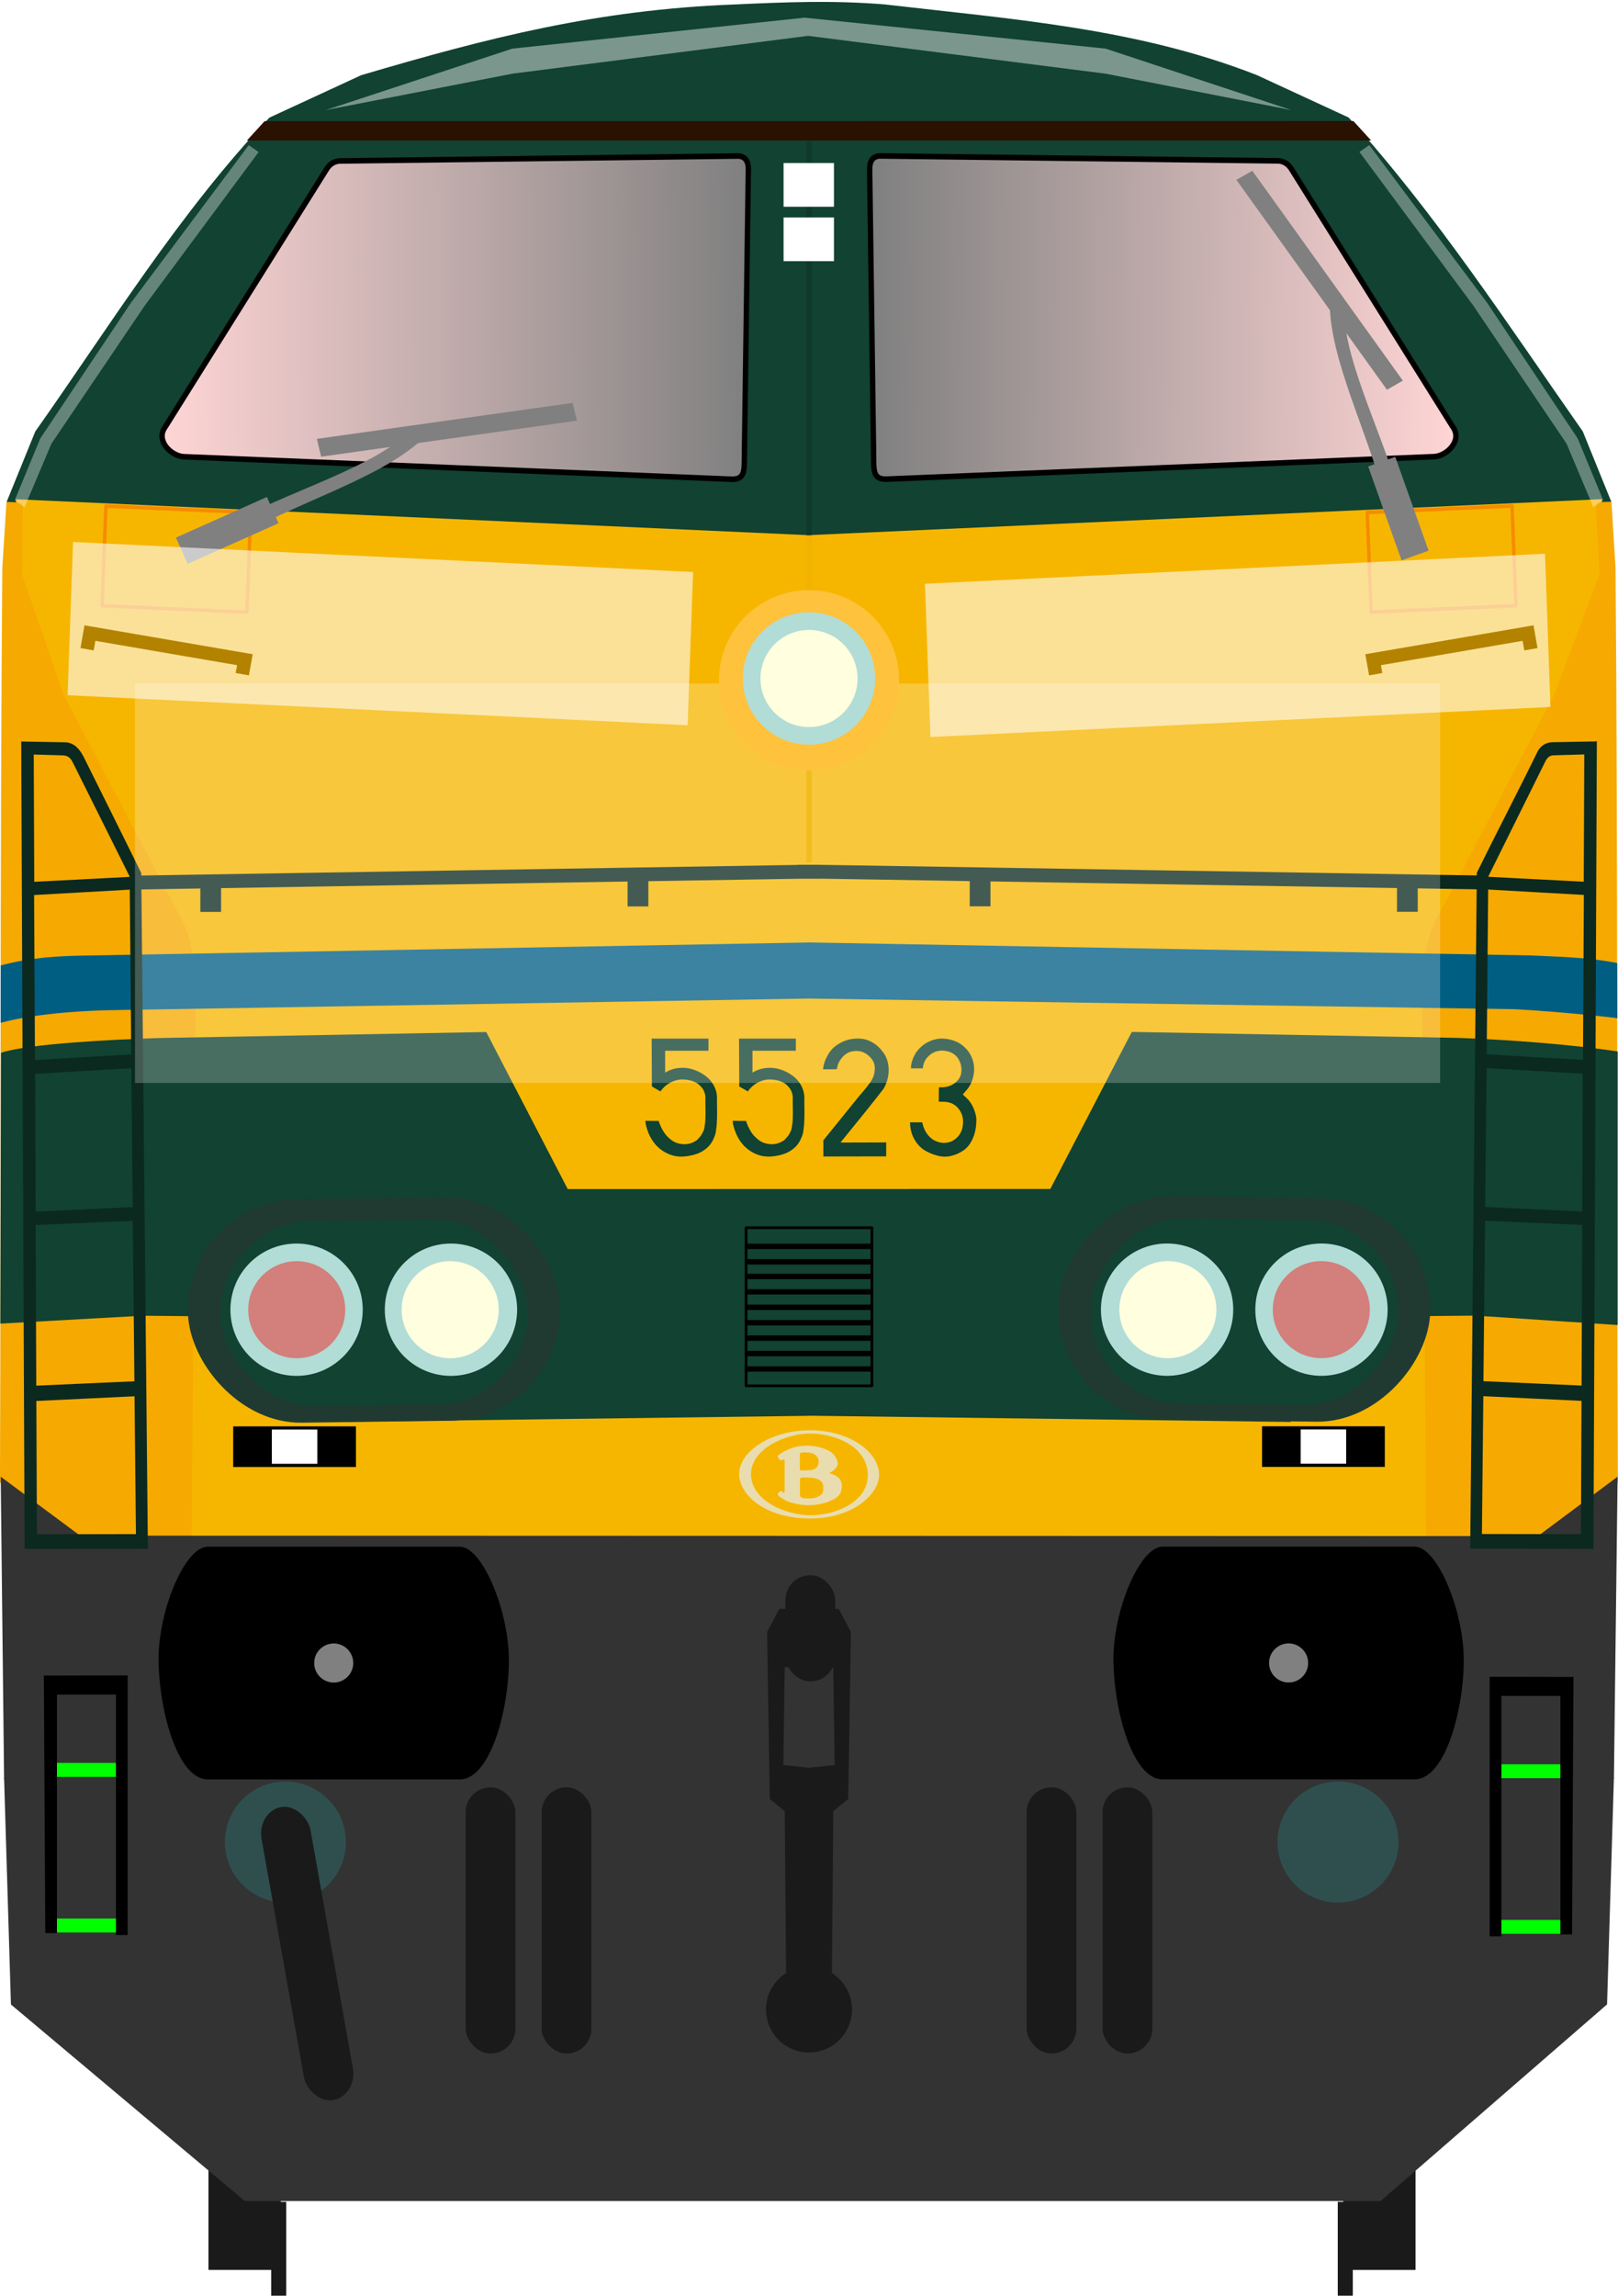 <?xml version="1.0" encoding="utf-8" standalone="no"?>
<!DOCTYPE svg PUBLIC "-//W3C//DTD SVG 1.1//EN" "http://www.w3.org/Graphics/SVG/1.1/DTD/svg11.dtd">
<svg version="1.1" xmlns="http://www.w3.org/2000/svg" height="426.86" width="300.9">
<defs>
<linearGradient id="linearGradient4798" y2="316.65" gradientUnits="userSpaceOnUse" y1="317.29" x2="169.78" x1="61.277"><stop stop-color="#ffd5d5" offset="0"/><stop stop-color="#808080" offset="1"/></linearGradient>
<filter id="filter1899" style="color-interpolation-filters:sRGB" height="2.511" width="1.262" y="-.755" x="-.131"><feGaussianBlur stdDeviation="14.164"/></filter>
<filter id="filter2229" style="color-interpolation-filters:sRGB" height="3.512" width="1.292" y="-1.256" x="-.146"><feGaussianBlur stdDeviation="6.712"/></filter>
<filter id="filter2536" style="color-interpolation-filters:sRGB" height="1.105" width="1.148" y="-.052" x="-.074"><feGaussianBlur stdDeviation="1.322"/></filter>
<filter id="filter2536-6" style="color-interpolation-filters:sRGB" height="1.105" width="1.148" y="-.052" x="-.074"><feGaussianBlur stdDeviation="1.322"/></filter>
<filter id="filter2422" style="color-interpolation-filters:sRGB" height="2.95" width="2.732" y="-.975" x="-.866"><feGaussianBlur stdDeviation="30.72"/></filter>
<filter id="filter2514" style="color-interpolation-filters:sRGB" height="2.95" width="2.732" y="-.975" x="-.866"><feGaussianBlur stdDeviation="30.72"/></filter>
</defs>
<g transform="translate(-31.17,-245.46)">
<g fill="#1a1a1a">
<g transform="translate(-1.67,4.427)">
<rect y="627.74" width="13.436" x="71.611" height="35.357"/>
<rect y="650.45" width="2.796" x="83.278" height="17.456"/>
</g>
<rect transform="scale(-1,1)" height="35.357" width="13.436" y="632.17" x="-294.42"/>
<rect transform="scale(-1,1)" height="17.456" width="2.796" y="654.88" x="-282.75"/>
</g>
<g transform="matrix(1,0,0,1.037,0,-24.503)">
<path fill="#333" d="m1.185 330.74 1.272 42.139 43.496 36.562h142.17-69.048 138.1l42.116-36.581 1.272-42.139z" transform="matrix(1 0 0 .964 30.746 260.29)"/>
<path fill="#114232" d="m167.6 261.14c-25.341 0.947-45.459 5.903-69.27 12.677l-17.06 7.606c-16.734 17.024-29.558 37.178-43.547 56.29l-5.348 12.677 149.25 9.646s99.414-7.488 149.23-9.665l-5.33-12.678c-13.977-19.248-27.207-38.863-43.55-56.29l-17.06-7.605c-22.321-8.448-45.702-10.039-69.27-12.68-9.78-0.75-18.024-0.418-28.045 0.021z"/>
<path fill="#f6b600" transform="matrix(1 0 0 .964 30.746 260.29)" d="m298.31 92.887-147.39 6.691v0.014l-147.49-6.686-0.258 13.855c5.23 62.867 14.582 127.05 31.948 180.19l115.63-0.637 117.14 0.617c4.225-65.577 20.891-119.47 30.674-180.2z"/>
<path fill="#f6a900" transform="translate(30.741,260.29)" d="m1.635 90.024-0.777 11.816c-0.465 57.02-0.212 105.71-0.434 164.02l16.882 12.114 18.771-0.202 0.706-97.335c0.118-6.923-0.415-12.084-3.242-16.68l-21.298-39.18-7.717-21.501 0.131-12.914z"/>
<path fill="#f6a900" d="m330.85 350.29 0.763 11.828c0.465 57.02 0.212 105.72 0.434 164.03l-16.882 12.114-18.771-0.202-0.706-97.342c-0.118-6.923 0.415-12.084 3.242-16.68l21.298-39.18 8.409-21.61-0.71-12.872z"/>
<path fill="#114232" d="m241.65 445.36-15.152 28.158-89.748 0.019-15.152-28.158-60.797 1.073c-8.037 0.247-24.403 0.997-29.443 2.649l-0.124 48.562 26.473-1.417 9.82 0.09 24.58 18.977 89.438-1.119 0.033-0.019 89.564 1.117 24.578-18.975 9.82-0.09 26.461 1.688 0.016-49.053c-8.541-1.241-19.877-2.089-29.571-2.429z"/>
<path fill="#005e83" d="m181.59 429.32-134.12 2.341c-5.446 0.061-10.731 0.362-16.177 1.786l-0.005 10.297s7.099-2.179 22.504-2.32l127.76-2.049 131.27 1.91c7.913 0.387 19.235 1.555 19.134 1.635l-0.026-9.913c-5.449-1.038-10.712-1.111-16.161-1.365z"/>
</g>
<g transform="matrix(1,0,0,1.037,0,-24.503)" stroke="#113d32">
<rect stroke-linejoin="round" transform="matrix(.999 .043 -.04 .999 0 0)" height="17.892" width="26.957" stroke="#f68b00" y="348.63" x="64.881" stroke-width=".64" fill="#f6b600"/>
</g>
<g transform="matrix(1,0,0,1.037,0,-24.503)">
<path d="m61.872 336.92 29.926-46.088c0.683-1.173 1.704-1.643 2.652-1.641l73.994-0.884c1.413 0.046 1.919 1.087 1.894 2.399l-0.758 53.033c-0.07 1.776-0.578 2.527-2.273 2.525l-102.03-4.041c-2.44-0.21-5.169-2.97-3.398-5.31z" stroke="#000" stroke-width="1" fill="url(#linearGradient4798)"/>
<path fill="#2b1100" transform="matrix(1 0 0 .964 30.746 260.29)" d="m49.631 22.58-3.293 3.606 209.07-0.02-3.295-3.606z"/>
<g fill="#808080" transform="matrix(.462 .863 .895 -.446 27.408 605.69)">
<path d="m224.6 97.441c0 11.775 2.917 26.91 0 35.326-0.211 0.907 2.095 2.326 2.391 1.443 2.933-9.851-0.004-24.939 0.438-36.77z" transform="translate(-433.44,64.565)"/>
<rect transform="rotate(-3.254)" ry="0" height="18.386" width="5.303" y="137.51" x="-219.26"/>
<rect transform="matrix(-.331 -.944 .972 -.235 0 0)" height="3.381" width="47.673" y="-264.5" x="-173.78"/>
</g>
</g>
<g transform="matrix(.784 0 0 .814 138.44 90.787)">
<rect y="515.84" x="-81.507" height="9.281" width="29.12"/>
<rect height="7.829" width="10.796" y="516.56" x="-72.345" fill="#fff"/>
</g>
<path fill="#333" transform="translate(30.746,245.44)" d="m301.25 274.59-14.82 11.05-271.1-0.08-14.773-10.96 0.627 56.19 299.38-0.02z"/>
<path fill="#1a1a1a" d="m181.59 544.61v0.002h-5.492l-2.273 4.293 0.504 31.062 2.779 2.273 0.25 30.095a8 8 0 0 0 -3.736 6.764 8 8 0 0 0 8 8 8 8 0 0 0 8 -8 8 8 0 0 0 -3.736 -6.758l0.25-30.103 2.777-2.273 0.506-31.062-2.273-4.293h-5.555zm0.049 10.61 4.496 0.25 0.252 18.182-4.776 0.504-4.758-0.502 0.254-18.182 4.531-0.252z"/>
<g fill="none" transform="matrix(1,0,0,1.038,-1.171,-30.248)" stroke="#000">
<path style="color-rendering:auto;text-decoration-color:#000000;color:#000000;isolation:auto;mix-blend-mode:normal;shape-rendering:auto;solid-color:#000000;text-decoration-line:none;image-rendering:auto;white-space:normal;text-indent:0;text-transform:none;text-decoration-style:solid" d="m296.88 138.38-7.771 0.139c-1.038 0.029-1.888 0.589-2.363 1.586-2.732 5.651-8.036 15.887-11.186 22.311l-0.008 0.867-123.07-1.988c-0-0 0-0.006 0-0.006h-3.236c-0 0 0 0.025 0 0.025l-123.05 1.988-0.008-0.867c-3.15-6.423-10.686-21.529-10.686-21.529-0.704-1.352-1.596-2.297-2.863-2.367l-7.765-0.14s0.441 104.64 0.627 149.02l21.92-0.027-1.203-122.51 11.963-0.195v4.361h2.857v-4.408l76.6-1.242v4.635h2.857v-4.682l28.76-0.469c0 0-0 0.006 0 0.006h3.236c0 0-0-0.025 0-0.025l28.775 0.469v4.68h2.857v-4.633l76.6 1.242v4.408h2.857v-4.361l11.963 0.195-1.203 122.51 21.92 0.027c0.186-44.378 0.627-149.02 0.627-149.02zm-1.326 1.395-0.104 24.691-18.723-0.965 0.008-0.705 10.748-21.67c0.551-0.893 1.197-1.191 2.029-1.178zm-289.36 0.019 6.041 0.174c1.041 0.07 1.707 0.608 2.186 1.615l10.592 21.232 0.008 0.705-18.723 0.965zm270.49 25.07 18.791 1.061-0.166 31.658-18.908-1.088zm-251.63 0.019 0.283 31.631-18.908 1.088-0.166-31.658zm251.33 33.168 18.883 1.088-0.084 26.605-19.066-0.885zm-251.04 0.019 0.268 26.809-19.066 0.885-0.084-26.604zm250.76 28.348 19.072 0.816-0.131 30.857-19.25-0.861zm-250.49 0.019 0.309 30.812-19.25 0.861-0.131-30.857zm250.17 32.578 19.254 0.922-0.113 25.746-19.414-0.033zm-249.85 0.019 0.273 26.635-19.414 0.033-0.113-25.746z" transform="matrix(1 0 0 .964 31.917 265.52)" stroke="#0b291f" fill="#0b291f"/>
</g>
<g transform="translate(1.6162e-7,2.6508e-6)">
<circle cy="587.97" cx="84.241" r="11.25" fill="#2f4f4f"/>
<g fill="#1a1a1a" transform="translate(2.034)">
<rect ry="4.625" height="49.502" width="9.25" y="577.79" x="115.74"/>
<rect ry="4.625" height="49.502" width="9.25" y="577.79" x="129.87"/>
<rect ry="4.625" height="49.502" width="9.25" y="577.79" x="220.06"/>
<rect ry="4.625" height="49.502" width="9.25" y="577.79" x="234.18"/>
<rect transform="rotate(-10.084)" ry="5.17" height="55.336" width="9.25" y="586.74" x="-26.267"/>
</g>
<rect ry="4.625" height="19.751" width="9.25" y="538.35" x="177.24" fill="#1a1a1a"/>
<circle cy="587.97" cx="280" r="11.25" fill="#2f4f4f"/>
</g>
</g>
<circle cy="135.13" cx="148.66" r="0" fill="#f6a900"/>
<circle cy="135.28" cx="148.66" r="0" fill="#b2dcd6"/>
<circle cy="134.89" cx="148.66" r="0" fill="#0f0"/>
<g stroke="#113d32" transform="matrix(-1,0,0,1.037,332.07,-269.98)">
<rect stroke-linejoin="round" transform="matrix(.999 .043 -.04 .999 0 0)" height="17.892" width="26.957" stroke="#f68b00" y="348.63" x="64.881" stroke-width=".639" fill="#f6b600"/>
</g>
<g transform="matrix(-1,0,0,1.037,332.07,-269.98)">
<path stroke="#000" stroke-width="1px" d="m61.872 336.92 29.926-46.088c0.683-1.173 1.704-1.643 2.652-1.641l73.994-0.884c1.413 0.046 1.919 1.087 1.894 2.399l-0.758 53.033c-0.07 1.776-0.578 2.527-2.273 2.525l-102.03-4.041c-2.44-0.21-5.169-2.97-3.398-5.31z" fill="url(#linearGradient4798)"/>
<g transform="matrix(.967 .273 .283 -.932 228.15 556.27)" fill="#808080">
<path d="m224.6 97.441c0 11.775 2.917 26.91 0 35.326-0.211 0.907 2.095 2.326 2.391 1.443 2.933-9.851-0.004-24.939 0.438-36.77z" transform="translate(-433.44,64.565)"/>
<rect transform="rotate(-3.254)" ry="0" height="18.386" width="5.303" y="137.51" x="-219.26"/>
<rect transform="matrix(-.331 -.944 .972 -.235 0 0)" height="3.381" width="47.673" y="-264.5" x="-173.78"/>
</g>
</g>
<g transform="matrix(-.784 0 0 .814 193.63 -154.69)">
<rect y="515.84" width="29.12" x="-81.507" height="9.281"/>
<rect height="7.829" width="10.796" y="516.56" x="-72.345" fill="#fff"/>
</g>
<g stroke="#000" transform="translate(-331.94,235.69)">
<rect stroke-linejoin="round" fill-opacity="0" height="29.398" width="23.399" y="-7.406" x="470.69" stroke-width=".5"/>
<g stroke-width="1px" transform="translate(333.48,-226.35)" fill="none">
<path d="m137.45 228h22.909"/>
<path d="m137.45 230.87h22.909"/>
<path d="m137.45 233.74h22.909"/>
<path d="m137.45 236.61h22.909"/>
<path d="m137.45 239.47h22.909"/>
<path d="m137.45 242.34h22.909"/>
<path d="m137.45 245.21h22.909"/>
<path stroke="#000" stroke-width="1px" d="m137.45 222.41h22.909" fill="none"/>
<path stroke="#000" stroke-width="1px" d="m137.45 225.28h22.909" fill="none"/>
</g>
</g>
<g transform="matrix(1.544,0,0,1.331,37.868,-83.841)">
<rect height="1.945" width="7.74" y="309.27" x="-18.28" fill="#0f0"/>
<rect height="1.945" width="7.74" y="331.01" x="-18.123" fill="#0f0"/>
<path d="m-19.245 297.07 0.175 35.976h1.404v-33.324h7.107v33.587h1.405l0.01-36.262z"/>
</g>
<g transform="matrix(-1.544,0,0,1.331,262.91,-83.591)">
<rect height="1.945" width="7.74" y="309.27" x="-18.28" fill="#0f0"/>
<rect height="1.945" width="7.74" y="331.01" x="-18.123" fill="#0f0"/>
<path d="m-19.245 297.07 0.175 35.976h1.404v-33.324h7.107v33.587h1.405l0.01-36.262z"/>
</g>
<g fill="#fff" transform="matrix(1 0 0 1.16 -3.197 -8.012)">
<rect fill-opacity=".59" transform="matrix(1.365 .057 -.016 .388 -26.31 53.112)" height="63.308" filter="url(#filter2422)" width="84.474" y="100.01" x="32.739"/>
<rect fill-opacity=".588" transform="matrix(-1.365 .057 .016 .388 333.61 54.996)" height="63.308" filter="url(#filter2514)" width="84.474" y="100.01" x="32.739"/>
</g>
<g stroke="#b38300" stroke-width="2.5" transform="translate(0.413,2.2711e-6)" fill="none">
<path d="m15.782 120.72 0.53-3.005 28.816 4.95-0.486 2.696"/>
<path d="m284.29 120.72-0.53-3.005-28.816 4.95 0.486 2.696" fill="none"/>
</g>
<g transform="translate(0 1.129)">
<rect ry="20.79" transform="matrix(1 -.013 .018 1 0 0)" height="41.58" width="69.221" y="222.49" x="30.568" fill="#203a32"/>
<rect ry="17.177" transform="matrix(1 -.013 .018 1 0 0)" height="34.355" width="57.193" y="226.62" x="36.572" fill="#114232"/>
<g transform="matrix(.896 0 0 .896 -24.382 -199.33)">
<circle cy="493" cx="88.768" r="13.732" fill="#b2dcd6"/>
<circle cy="493" cx="120.81" r="13.732" fill="#b2dcd6"/>
<circle cy="493" cx="120.65" r="10.07" fill="#ffffe0"/>
<circle fill-opacity=".424" cy="493" cx="88.8" r="10.07" fill="#f00"/>
</g>
<rect ry="20.79" transform="matrix(-1 -.013 -.018 1 0 0)" height="41.579" width="69.22" y="218.4" x="-270.29" fill="#203a32"/>
<rect ry="17.177" transform="matrix(-1 -.013 -.018 1 0 0)" height="34.354" width="57.192" y="222.54" x="-264.29" fill="#114232"/>
<g transform="matrix(-.896 0 0 .896 325.29 -199.34)">
<circle cy="493" cx="88.768" r="13.732" fill="#b2dcd6"/>
<circle cy="493" cx="120.81" r="13.732" fill="#b2dcd6"/>
<circle cy="493" cx="120.65" r="10.07" fill="#ffffe0"/>
<circle fill-opacity=".422" cy="493" cx="88.8" r="10.07" fill="#f00"/>
</g>
</g>
<path d="m150.45 99.591v-73.361" stroke-opacity=".512" stroke="#0d3125" stroke-width="1px" fill="none"/>
<rect height="8.132" width="9.37" y="40.431" x="145.72" fill="#fff"/>
<rect height="8.132" width="9.37" y="30.312" x="145.72" fill="#fff"/>
<g transform="matrix(.151 0 0 .151 139.31 266.01)">
<path d="m74.809-0.458c-48.164 0-87.032 26.386-87.032 53.748 0 26.258 32.467 54.74 87.032 54.9 52.801 0.32 85.291-30.082 85.291-53.62-0.16-29.282-37.61-55.028-85.291-55.028" fill="#e9ddaf"/>
<path d="m75.129 3.543c-29.283 0-72.647 18.385-72.823 49.923 0 32.322 42.1 50.723 73.463 50.723s70.39-16.641 70.39-49.123c0.016-36.803-42.388-51.524-71.031-51.524" fill="#f6b600"/>
<path d="m35.926 33.289c-0.96-1.6-0.96-2.384 1.28-3.824 2.08-1.44 14.081-10.897 33.107-10.897 19.042 0 28.659 6.561 31.379 8.481 2.72 2.08 7.521 8.161 7.521 13.441-0.176 5.44-6.561 9.617-8.177 10.401-1.6 0.8-2.88 1.28 0.176 2.384 3.2 1.12 12.961 3.68 12.961 14.897 0 11.025-6.241 14.881-13.921 18.241-7.825 3.36-17.442 5.44-27.523 5.44s-22.082-2.88-27.683-5.92c-5.601-3.024-8.321-4.96-8.961-5.904-0.64-0.976-1.44-1.616-0.16-3.04 1.28-1.28 1.28-1.28 2.08-2.08 0.8-0.64 1.28-0.8 2.08-0.16 0.96 0.64 1.92 1.6 1.92 1.6s1.76 0.32 1.76-1.6v-38.099s0-1.6-1.456-1.104c-1.28 0.48-2.72 1.6-4.16 0.48-1.424-1.12-1.424-1.28-2.224-2.736" fill="#e9ddaf"/>
<path d="m62.488 29.144v18.561s-0.336 1.28 1.92 1.28c1.6 0 10.081-0.16 10.081-0.16s11.201 0 11.201-10.561c0-10.721-12.977-11.361-12.977-11.361s-4-0.336-7.521 0c-2.88 0.32-2.704 2.24-2.704 2.24" fill="#f6b600"/>
<path d="m62.648 60.347v19.201s0 3.84 6.081 3.84c5.92 0 10.721 0.64 15.681-1.92 4.8-2.56 7.025-3.36 7.025-11.681 0-8.161-6.721-11.841-18.882-12.001-3.36-0.16-5.92 0-7.361 0-2.704 0.16-2.544 2.56-2.544 2.56" fill="#f6b600"/>
</g>
<g transform="matrix(1.018 0 0 1.018 -31.17 -269.96)" fill="#114232">
<path d="m153.55 476.25q-1.791-0.518-3.064-1.877-1.251-1.381-1.791-3.387-0.065-0.259-0.129-0.518-0.043-0.28-0.043-0.41l-0.022-0.151q1.251 0.022 2.438 0.022 0.518 1.575 1.381 2.611 0.885 1.014 1.855 1.381 0.971 0.345 1.942 0.237 0.971-0.129 1.791-0.712 0.302-0.28 0.518-0.539 0.237-0.259 0.41-0.583 0.173-0.324 0.28-0.539 0.129-0.237 0.194-0.69 0.086-0.475 0.108-0.734 0.043-0.28 0.065-0.928 0.022-0.669 0.022-1.036 0-0.388-0.022-1.295 0-0.928 0-1.489-0.043-1.014-0.669-1.791-0.626-0.798-1.597-1.143-0.949-0.345-2.028-0.324-1.057 0-2.136 0.583-1.057 0.561-1.791 1.597-0.777-0.453-1.554-0.906l-0.043-8.738h10.378v2.222h-7.918v3.992q1.143-0.712 2.481-0.841 1.338-0.151 2.524 0.237 1.208 0.367 2.201 1.079 1.014 0.69 1.618 1.748 0.604 1.057 0.647 2.222 0 0.216 0 0.993 0.022 0.755 0.022 1.899 0 0.885-0.043 1.597-0.022 0.712-0.086 1.143-0.043 0.432-0.108 0.798-0.065 0.345-0.129 0.496-0.043 0.151-0.108 0.324-0.065 0.151-0.086 0.173-0.367 1.014-1.187 1.791-0.82 0.755-1.855 1.143-1.014 0.367-2.201 0.496t-2.265-0.151z"/>
<path d="m169.51 476.25q-1.791-0.518-3.064-1.877-1.251-1.381-1.791-3.387-0.065-0.259-0.129-0.518-0.043-0.28-0.043-0.41l-0.022-0.151q1.251 0.022 2.438 0.022 0.518 1.575 1.381 2.611 0.885 1.014 1.855 1.381 0.971 0.345 1.942 0.237 0.971-0.129 1.791-0.712 0.302-0.28 0.518-0.539 0.237-0.259 0.41-0.583 0.173-0.324 0.28-0.539 0.129-0.237 0.194-0.69 0.086-0.475 0.108-0.734 0.043-0.28 0.065-0.928 0.022-0.669 0.022-1.036 0-0.388-0.022-1.295 0-0.928 0-1.489-0.043-1.014-0.669-1.791-0.626-0.798-1.597-1.143-0.949-0.345-2.028-0.324-1.057 0-2.136 0.583-1.057 0.561-1.791 1.597-0.777-0.453-1.554-0.906l-0.043-8.738h10.378v2.222h-7.918v3.992q1.143-0.712 2.481-0.841 1.338-0.151 2.524 0.237 1.208 0.367 2.201 1.079 1.014 0.69 1.618 1.748 0.604 1.057 0.647 2.222 0 0.216 0 0.993 0.022 0.755 0.022 1.899 0 0.885-0.043 1.597-0.022 0.712-0.086 1.143-0.043 0.432-0.108 0.798-0.065 0.345-0.129 0.496-0.043 0.151-0.108 0.324-0.065 0.151-0.086 0.173-0.367 1.014-1.187 1.791-0.82 0.755-1.855 1.143-1.014 0.367-2.201 0.496t-2.265-0.151z"/>
<path d="m187.42 454.89q-1.748-0.065-3.344 0.82-1.597 0.863-2.352 2.417-0.647 1.165-0.755 2.373 0.216 0 1.122 0 0.928-0.022 1.402-0.022 0.173-1.295 1.1-2.287 0.949-0.993 2.244-1.036 1.424-0.108 2.568 0.949 1.143 1.036 1.014 2.46-0.022 0.561-0.194 1.1-0.173 0.518-0.518 1.057-0.345 0.518-0.626 0.863-0.259 0.345-0.755 0.928-0.496 0.583-0.712 0.82-2.201 2.697-6.581 8.134v2.956l11.478-0.022v-2.546l-8.35 0.022q5.286-6.473 7.832-9.774 0.647-1.057 0.863-2.265 0.237-1.23-0.022-2.481-0.259-1.251-1.057-2.179-0.777-1.057-1.942-1.683t-2.417-0.604z"/>
<path d="m196.9 470.81-0.043-0.626q0.41 0 1.079 0 0.69 0 1.165 0 0.216 1.122 0.777 1.963 0.561 0.82 1.273 1.251 0.712 0.41 1.51 0.518 0.798 0.086 1.51-0.151 0.734-0.259 1.316-0.841 0.604-0.604 0.885-1.467 0.539-2.093-0.475-3.538-0.993-1.467-2.87-1.489l-0.906-0.022q0-0.539 0-1.424 0.022-0.885 0.022-1.208h0.863q1.079-0.108 1.855-0.626 0.798-0.539 1.143-1.273 0.345-0.755 0.237-1.683-0.086-0.928-0.669-1.791-0.669-0.885-1.748-1.165-1.079-0.302-2.071-0.022-0.971 0.259-1.726 1.1-0.734 0.82-0.82 2.007-1.381 0-2.179 0 0-0.885 0.388-1.834 0.41-0.949 0.863-1.467 0.906-1.079 2.115-1.618 1.23-0.561 2.46-0.518 1.23 0.043 2.352 0.518 1.122 0.453 1.963 1.402 0.863 0.949 1.208 2.201 0.367 1.338 0.043 2.783-0.302 1.424-1.23 2.503l-0.69 0.798 0.669 0.626q0.798 0.734 1.251 1.791 0.475 1.036 0.561 2.05 0.022 1.963-0.604 3.452-0.626 1.489-1.64 2.222-1.014 0.734-2.265 1.057-1.251 0.324-2.524 0t-2.373-0.971q-1.079-0.669-1.812-1.855-0.734-1.208-0.863-2.654z"/>
</g>
<g transform="translate(.461 -0)">
<g transform="matrix(1.075,0,0,1.075,-448.98,-260.68)">
<path d="m453.14 510.02c-3.929 0.017-8.62 11.143-8.48 19.843 0.146 8.999 3.425 20.408 8.48 20.408h43.641c5.055 0 8.334-11.196 8.48-20.195 0.141-8.701-4.551-20.04-8.48-20.057z"/>
<circle cy="530.14" cx="474.96" r="3.378" fill="#808080"/>
</g>
<g transform="matrix(1.075,0,0,1.075,-271.4,-260.69)">
<path d="m453.14 510.02c-3.929 0.017-8.62 11.143-8.48 19.843 0.146 8.999 3.425 20.408 8.48 20.408h43.641c5.055 0 8.334-11.196 8.48-20.195 0.141-8.701-4.551-20.04-8.48-20.057z"/>
<circle cy="530.14" cx="474.96" r="3.378" fill="#808080"/>
</g>
</g>
<g fill="#fff">
<g fill-opacity=".352" transform="matrix(1 0 0 1 .34 0)">
<path d="m50.408-4.628h2.238l-1.153 35.612 0.355 30.927 2.62 12.539h-2.239l-2.64-12.165-0.505-30.329z" transform="rotate(34.706,-2.44,3.994)" filter="url(#filter2536)"/>
<path d="m50.408-4.628h2.238l-1.153 35.612 0.355 30.927 2.62 12.539h-2.239l-2.64-12.165-0.505-30.329z" transform="matrix(-.822 .569 .569 .822 298.38 2.1)" filter="url(#filter2536-6)"/>
</g>
<path d="m60.907 27.334 54.356-5.755 55.98 5.755 34.53 11.425-34.53-6.764-55.34-7.035-54.996 7.035-34.692 6.764z" fill-opacity=".445" transform="matrix(1 0 0 1 34.377 -18.293)" filter="url(#filter2229)"/>
<rect fill-opacity=".234" transform="matrix(.935 0 0 1.65 9.461 -67.124)" height="45.006" filter="url(#filter1899)" width="259.59" y="117.71" x="16.726"/>
</g>
<path d="m150.45 99.591v60.759" stroke-opacity=".48" stroke="#ebae00" stroke-width="1px" fill="none"/>
<circle cy="126.48" cx="150.45" r="16.747" fill="#ffc23c"/>
<circle cy="126.16" cx="150.45" r="12.309" fill="#b2dcd6"/>
<circle cy="126.16" cx="150.45" r="9.027" fill="#ffffe0"/>
</svg>
